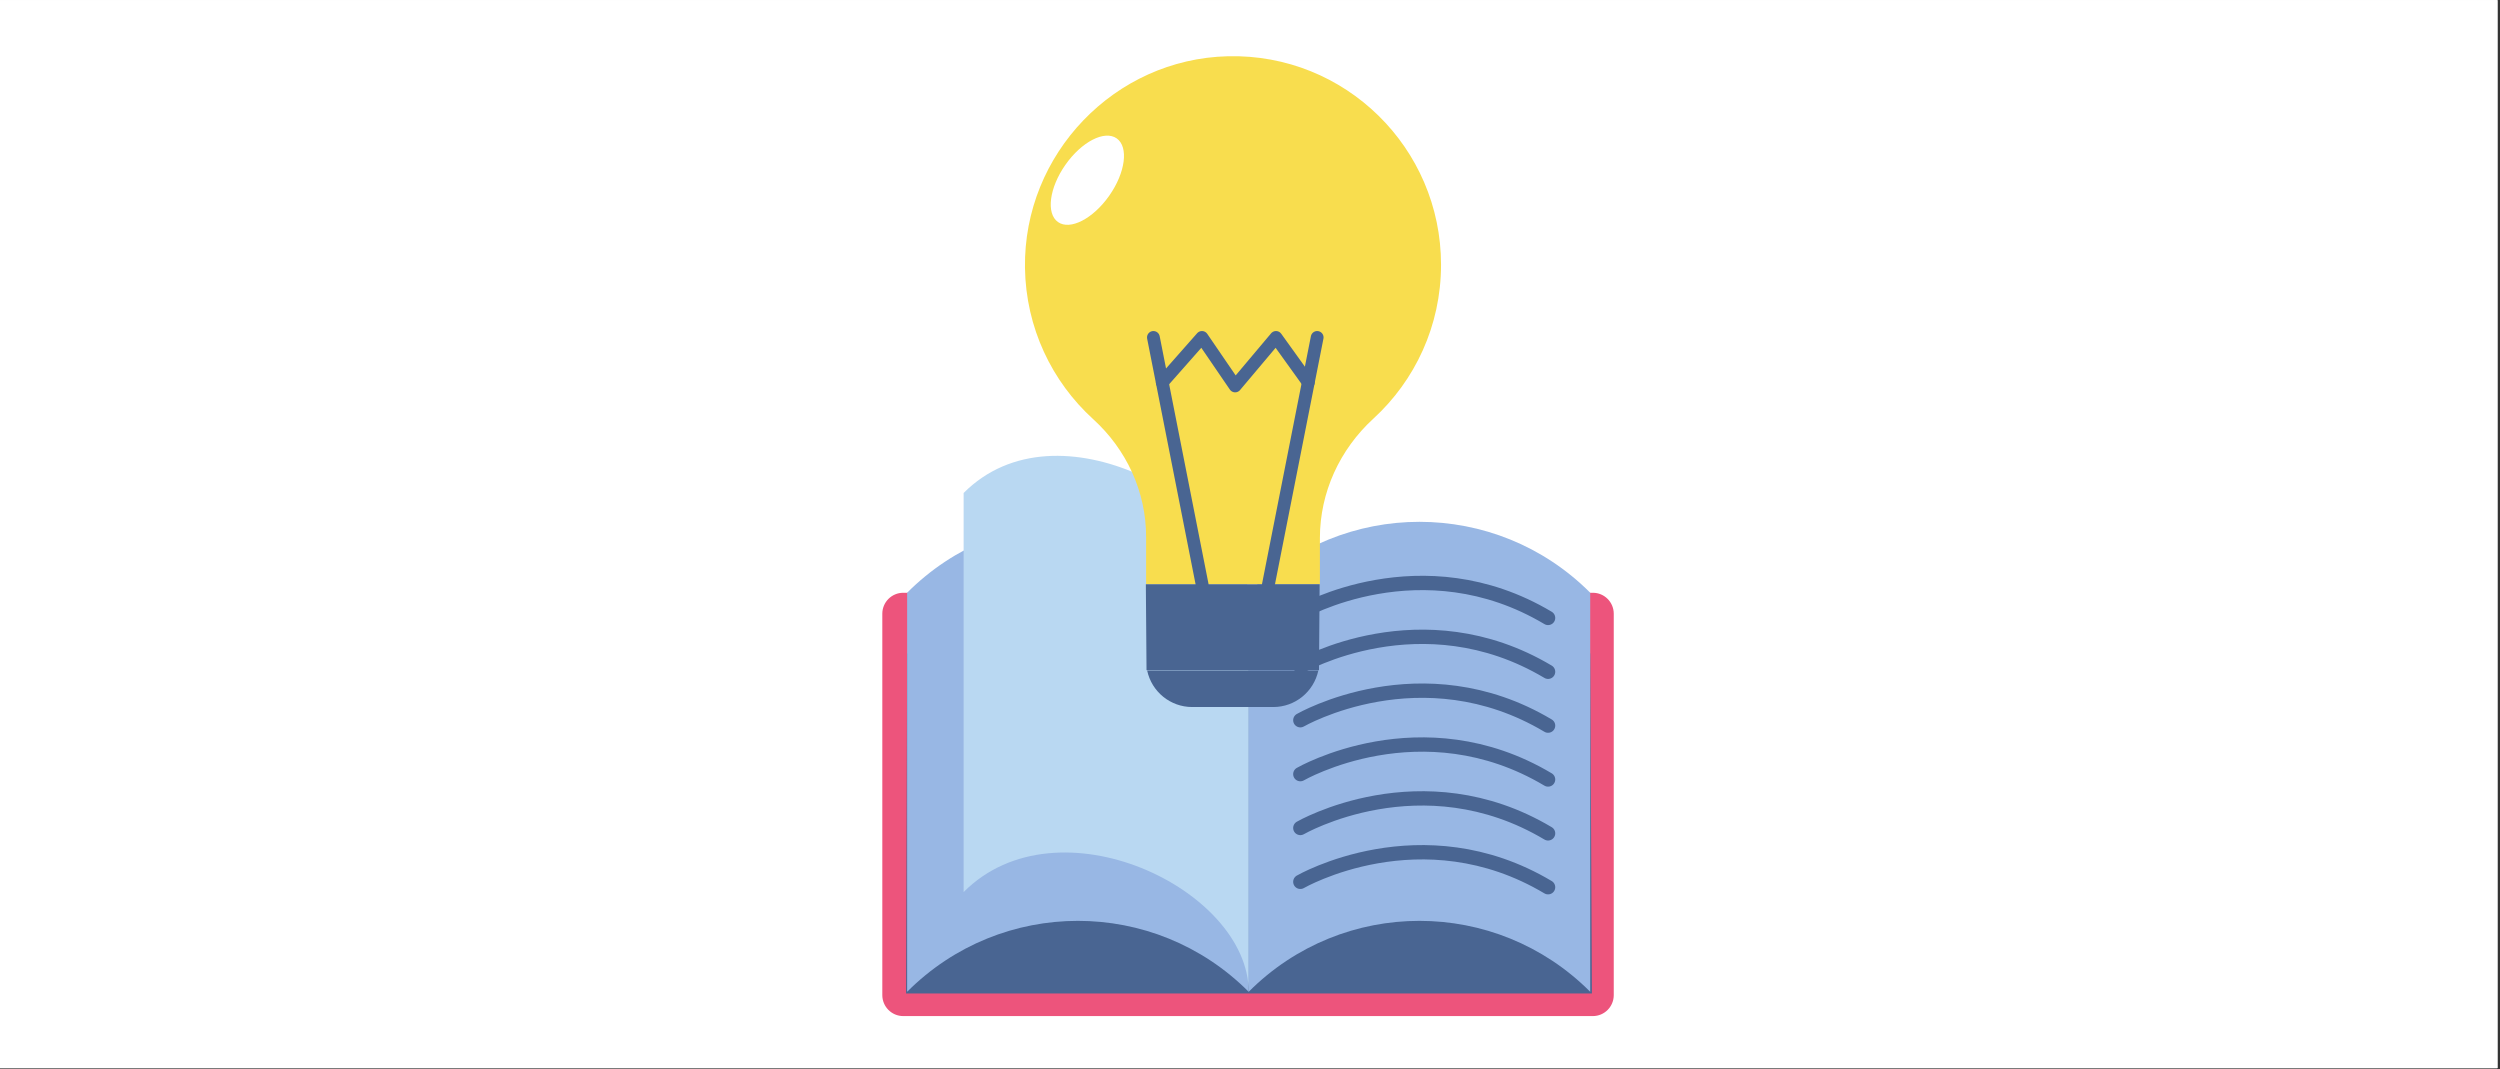 <?xml version="1.0" encoding="UTF-8"?><svg xmlns="http://www.w3.org/2000/svg" xmlns:xlink="http://www.w3.org/1999/xlink" contentScriptType="text/ecmascript" width="710.25" zoomAndPan="magnify" contentStyleType="text/css" viewBox="0 0 710.25 303.75" height="303.75" preserveAspectRatio="xMidYMid meet" version="1.0"><rect x="0" y="0" width="710.25" height="303.75" fill="#333333" stroke="none"/><defs><clipPath id="clip-0"><path d="M 0 0.035 L 709.5 0.035 L 709.5 303.465 L 0 303.465 Z M 0 0.035 " clip-rule="nonzero"/></clipPath><clipPath id="clip-1"><path d="M 250.48 168 L 458.762 168 L 458.762 288.668 L 250.48 288.668 Z M 250.48 168 " clip-rule="nonzero"/></clipPath><clipPath id="clip-2"><path d="M 291 15.207 L 410 15.207 L 410 166 L 291 166 Z M 291 15.207 " clip-rule="nonzero"/></clipPath></defs><g clip-path="url(#clip-0)"><path fill="rgb(100%, 100%, 100%)" d="M 0 0.035 L 710.25 0.035 L 710.25 311.707 L 0 311.707 Z M 0 0.035 " fill-opacity="1" fill-rule="nonzero"/><path fill="rgb(100%, 100%, 100%)" d="M 0 0.035 L 709.5 0.035 L 709.5 303.465 L 0 303.465 Z M 0 0.035 " fill-opacity="1" fill-rule="nonzero"/><path fill="rgb(100%, 100%, 100%)" d="M 0 0.035 L 709.5 0.035 L 709.5 303.465 L 0 303.465 Z M 0 0.035 " fill-opacity="1" fill-rule="nonzero"/></g><g clip-path="url(#clip-1)"><path fill="rgb(92.94%, 32.939%, 48.63%)" d="M 452.527 168.406 L 256.609 168.406 C 253.328 168.406 250.664 171.078 250.664 174.363 L 250.664 282.711 C 250.664 285.996 253.328 288.668 256.609 288.668 L 452.527 288.668 C 455.816 288.668 458.469 285.996 458.469 282.711 L 458.469 174.363 C 458.469 171.078 455.816 168.406 452.527 168.406 " fill-opacity="1" fill-rule="nonzero"/></g><path fill="rgb(28.629%, 39.609%, 57.249%)" d="M 257.418 282.246 L 452.258 282.246 L 451.781 185.652 L 257.719 185.652 L 257.418 282.246 " fill-opacity="1" fill-rule="nonzero"/><path fill="rgb(59.61%, 71.759%, 89.409%)" d="M 354.75 281.77 C 327.961 254.898 284.52 254.898 257.719 281.77 L 257.719 168.395 C 284.52 141.535 327.961 141.535 354.75 168.395 L 354.75 281.77 " fill-opacity="1" fill-rule="nonzero"/><path fill="rgb(72.549%, 84.709%, 94.899%)" d="M 354.75 281.77 C 354.75 252.66 300.555 226.559 273.766 253.43 L 273.766 140.055 C 300.555 113.195 351.699 143.125 354.75 168.395 L 354.75 281.77 " fill-opacity="1" fill-rule="nonzero"/><path fill="rgb(59.61%, 71.759%, 89.409%)" d="M 451.781 281.77 C 424.98 254.898 381.539 254.898 354.75 281.77 L 354.75 168.395 C 381.539 141.535 424.98 141.535 451.781 168.395 L 451.781 281.77 " fill-opacity="1" fill-rule="nonzero"/><path stroke-linecap="round" transform="matrix(0.108, 0, 0, -0.108, 125.281, 382.201)" fill="none" stroke-linejoin="round" d="M 2260.587 1927.595 C 2260.587 1927.595 2579.393 2111.798 2912.288 1913.397 " stroke="rgb(28.629%, 39.609%, 57.249%)" stroke-width="37.705" stroke-opacity="1" stroke-miterlimit="10"/><path stroke-linecap="round" transform="matrix(0.108, 0, 0, -0.108, 125.281, 382.201)" fill="none" stroke-linejoin="round" d="M 2260.587 1785.911 C 2260.587 1785.911 2579.393 1970.114 2912.288 1771.786 " stroke="rgb(28.629%, 39.609%, 57.249%)" stroke-width="37.705" stroke-opacity="1" stroke-miterlimit="10"/><path stroke-linecap="round" transform="matrix(0.108, 0, 0, -0.108, 125.281, 382.201)" fill="none" stroke-linejoin="round" d="M 2260.587 1644.299 C 2260.587 1644.299 2579.393 1828.394 2912.288 1630.102 " stroke="rgb(28.629%, 39.609%, 57.249%)" stroke-width="37.705" stroke-opacity="1" stroke-miterlimit="10"/><path stroke-linecap="round" transform="matrix(0.108, 0, 0, -0.108, 125.281, 382.201)" fill="none" stroke-linejoin="round" d="M 2260.587 1502.507 C 2260.587 1502.507 2579.393 1686.782 2912.288 1488.418 " stroke="rgb(28.629%, 39.609%, 57.249%)" stroke-width="37.705" stroke-opacity="1" stroke-miterlimit="10"/><path stroke-linecap="round" transform="matrix(0.108, 0, 0, -0.108, 125.281, 382.201)" fill="none" stroke-linejoin="round" d="M 2260.587 1360.895 C 2260.587 1360.895 2579.393 1545.098 2912.288 1346.697 " stroke="rgb(28.629%, 39.609%, 57.249%)" stroke-width="37.705" stroke-opacity="1" stroke-miterlimit="10"/><path stroke-linecap="round" transform="matrix(0.108, 0, 0, -0.108, 125.281, 382.201)" fill="none" stroke-linejoin="round" d="M 2260.587 1219.211 C 2260.587 1219.211 2579.393 1403.414 2912.288 1205.014 " stroke="rgb(28.629%, 39.609%, 57.249%)" stroke-width="37.705" stroke-opacity="1" stroke-miterlimit="10"/><g clip-path="url(#clip-2)"><path fill="rgb(97.249%, 86.67%, 30.589%)" d="M 409.398 75.219 C 409.398 42.012 382.164 15.191 348.863 15.98 C 316.66 16.746 290.766 43.73 291.195 76.031 C 291.422 93.105 298.863 108.438 310.586 119.098 C 320.023 127.684 325.609 139.695 325.609 152.469 L 325.609 165.984 L 374.984 165.984 L 374.984 152.848 C 374.984 139.891 380.633 127.684 390.168 118.945 C 401.988 108.125 409.398 92.543 409.398 75.219 " fill-opacity="1" fill-rule="nonzero"/></g><path fill="rgb(100%, 100%, 100%)" d="M 315.137 55.594 C 310.531 62.156 304.02 65.508 300.578 63.086 C 297.148 60.664 298.086 53.375 302.691 46.812 C 307.297 40.25 313.82 36.898 317.262 39.32 C 320.691 41.742 319.754 49.031 315.137 55.594 " fill-opacity="1" fill-rule="nonzero"/><path stroke-linecap="round" transform="matrix(0.108, 0, 0, -0.108, 125.281, 382.201)" fill="none" stroke-linejoin="round" d="M 2002.485 2000.207 L 1874.086 2651.295 " stroke="rgb(28.629%, 39.609%, 57.249%)" stroke-width="33.595" stroke-opacity="1" stroke-miterlimit="10"/><path stroke-linecap="round" transform="matrix(0.108, 0, 0, -0.108, 125.281, 382.201)" fill="none" stroke-linejoin="round" d="M 2176.412 2000.207 L 2304.883 2651.295 " stroke="rgb(28.629%, 39.609%, 57.249%)" stroke-width="33.595" stroke-opacity="1" stroke-miterlimit="10"/><path fill="rgb(28.629%, 39.609%, 57.249%)" d="M 374.723 190.398 L 325.727 190.398 L 325.535 165.984 L 374.906 165.984 L 374.723 190.398 " fill-opacity="1" fill-rule="nonzero"/><path fill="rgb(28.629%, 39.609%, 57.249%)" d="M 325.91 190.496 C 327.195 196.543 332.523 200.867 338.691 200.867 L 361.75 200.867 C 367.918 200.867 373.246 196.543 374.539 190.496 L 325.91 190.496 " fill-opacity="1" fill-rule="nonzero"/><path stroke-linecap="round" transform="matrix(0.108, 0, 0, -0.108, 125.281, 382.201)" fill="none" stroke-linejoin="round" d="M 1897.411 2532.985 L 2001.797 2651.295 L 2089.086 2523.592 L 2196.586 2651.295 L 2281.594 2532.985 " stroke="rgb(28.629%, 39.609%, 57.249%)" stroke-width="33.595" stroke-opacity="1" stroke-miterlimit="10"/></svg>